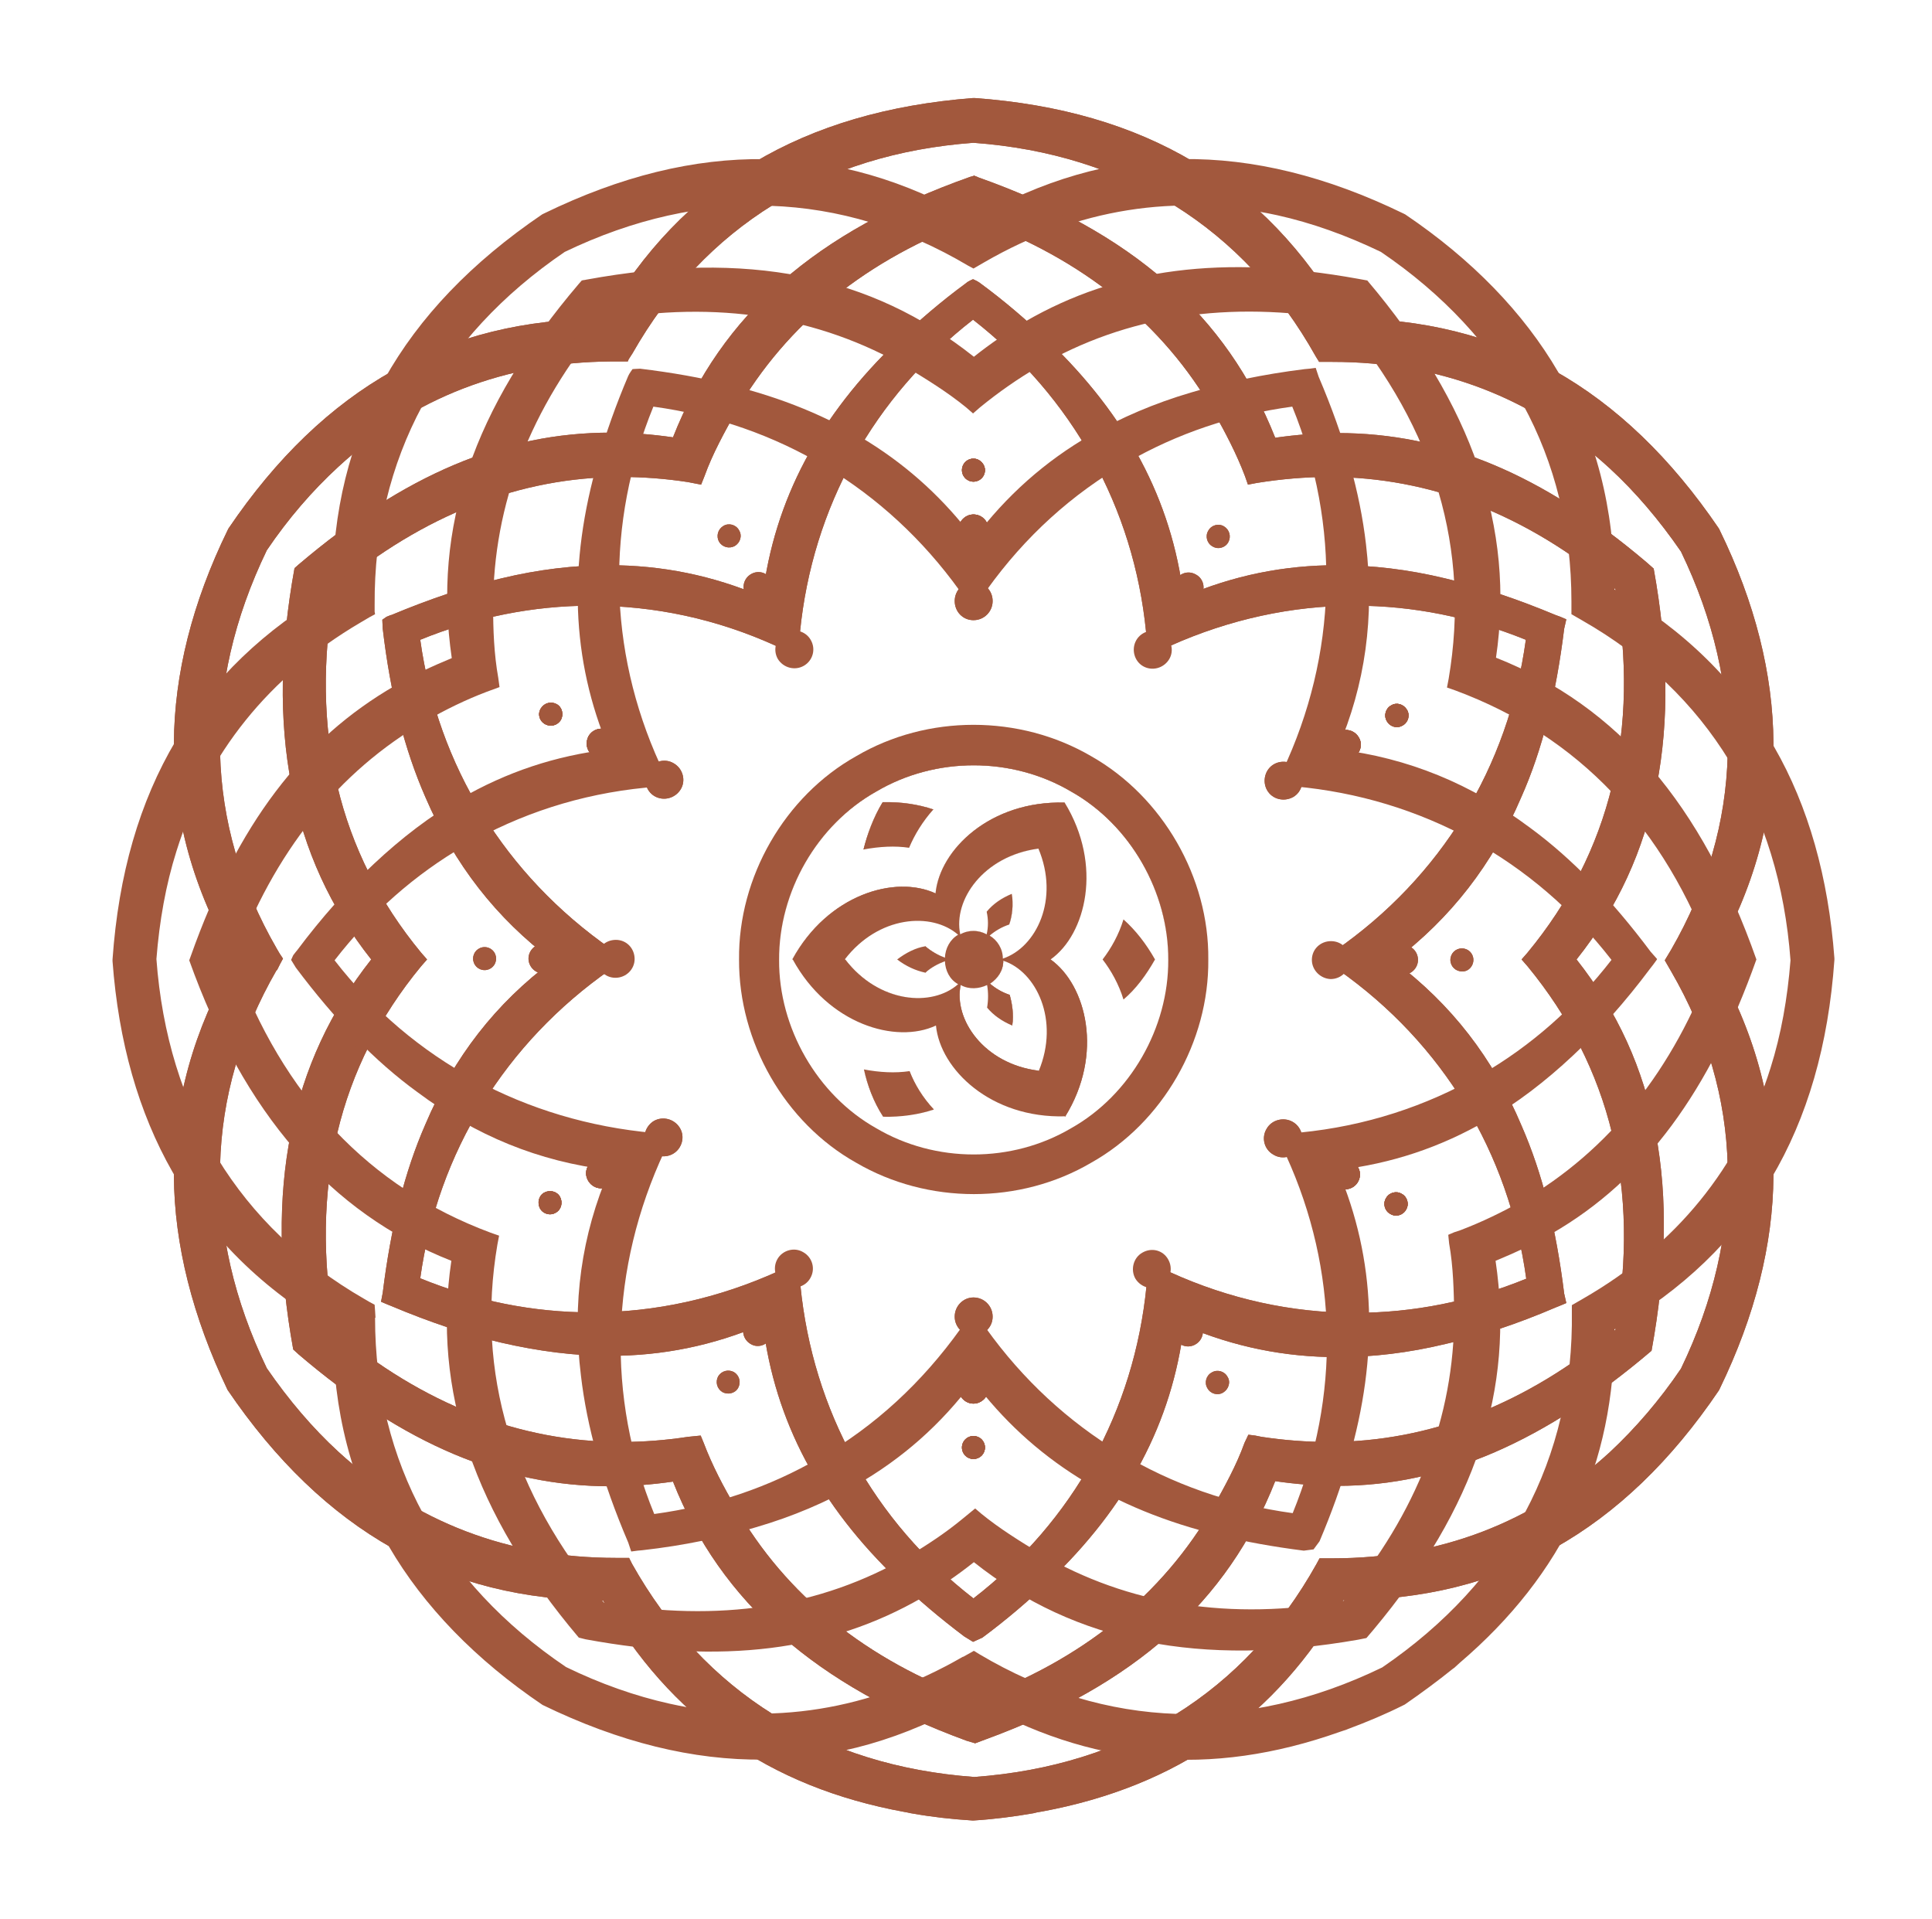 <svg xmlns="http://www.w3.org/2000/svg" xmlns:xlink="http://www.w3.org/1999/xlink" id="Layer_1" x="0px" y="0px" viewBox="0 0 453.3 450.3" xml:space="preserve"><g>	<path fill="#A2583D" d="M226.2,383.9c-5.7-4.3-10.9-8.7-15.3-13c-18.7-17.8-29.1-37.6-31.9-60.2c-11.7,5-23.5,7.4-36.1,7.4  c-8.1,0-16.6-1.1-25.3-3.1c-8.1-1.9-16.8-4.8-25.8-8.6l-1-0.4l-1.4-0.6l0.4-2.1c1.9-15.4,5.1-28.3,10-39.5  c6.7-15.8,16.5-28.4,29.9-38.4c-13.3-10-23.1-22.6-29.9-38.4c-4.9-11.2-8.2-24.1-10-39.5l-0.1-2.1l1-0.7l1-0.4l0.1,0  c9.1-3.8,17.7-6.7,25.8-8.6c8.7-2.1,17.2-3.1,25.2-3.1c12.5,0,24.4,2.4,36.1,7.4c2.8-22.7,13.2-42.4,31.9-60.2  c4.6-4.4,9.9-9,15.9-13.4c0.4-0.4,1.6-0.9,1.6-0.9s1.1,0.5,1.5,0.8c6,4.4,11.3,9,16,13.5c18.6,17.8,29.1,37.5,31.9,60.2  c11.7-5,23.5-7.4,36.1-7.4c8.1,0,16.6,1,25.3,3.1c8.1,1.9,16.8,4.8,25.9,8.6l1.1,0.4l1.4,0.6l-0.5,2.2  c-1.9,15.4-5.1,28.4-10.1,39.6c-6.7,15.7-16.5,28.3-29.8,38.4c13.4,10.1,23.2,22.7,29.9,38.6c4.9,11.2,8.1,24,10,39.4l0.5,2.2  l-0.2,0.1v0l-1.2,0.5l-1,0.4c-9.1,3.9-17.8,6.8-25.9,8.6c-8.7,2.1-17.2,3.1-25.3,3.1c-12.5,0-24.4-2.4-36.1-7.4  c-2.8,22.7-13.2,42.4-31.9,60.2c-4.5,4.3-9.6,8.7-15.4,13l-2.2,1L226.2,383.9 M187.8,301.6c2.9,29.3,17.2,55.3,40.6,73.4  c23.4-18.1,37.7-44,40.6-73.3l0.3-4.2l0.2-1.3l2.8,1.3l0.9,0.3l1.4,0.7c13.9,6.3,28.5,9.5,43.4,9.5c13.6,0,27.1-2.7,40.1-8  c-4.1-29.6-19.6-55.2-44-72.4l-3.2-2.6l2.4-2c24.8-17.2,40.6-43,44.7-72.9c-13.1-5.3-26.5-8-40.1-8c-14.8,0-29.4,3.2-43.3,9.4l0,0  l-2.3,1l-2.9,1.3l-0.5-5.5c-2.9-29.3-17.3-55.1-40.6-73.3c-23.3,18.1-37.7,44-40.6,73.3l-0.2,2l-0.2,3.5l-2.9-1.3l-1-0.4l-1.4-0.6  v0c-13.9-6.3-28.4-9.4-43.3-9.4c-13.6,0-27.1,2.7-40.1,8c4.1,29.5,19.9,55.2,44.7,72.5l3.5,2.4l-3.5,2.4  c-24.8,17.3-40.6,43-44.7,72.5c13,5.3,26.5,8,40.1,8c15.1,0,29.9-3.3,44-9.7l1.7-0.8l2.9-1.4l0.2,3.5L187.8,301.6z"></path>	<path fill="#A2583D" d="M338.6,137.8c8.4,1.9,17.1,4.9,26,8.7c0,0,0,0,0,0c0.1,0-0.1,0,0,0c-1.7,14.5-4.8,27.6-9.9,39.2  c-6.8,15.9-17,29-31.9,39.4c14.9,10.4,25.1,23.6,31.9,39.6c5,11.5,8.1,24.6,9.8,39c-0.1,0,0.1,0,0,0c0,0,0,0,0,0  c-8.8,3.8-17.5,6.8-26,8.7c-21.9,5.2-42.4,4-62.9-5.6c-2.1,24.8-13.1,44.6-31.5,62.1c-4.7,4.6-10,9-15.8,13.3c0,0,0,0,0,0  c0,0,0,0,0,0c-5.7-4.3-11-8.7-15.7-13.3c-18.4-17.5-29.4-37.4-31.5-62.2c-20.5,9.6-41.1,10.8-62.9,5.6c-8.4-2-17.1-4.9-25.9-8.7  c0,0,0,0,0,0c-0.1,0,0.1,0,0,0c1.7-14.5,4.8-27.6,9.9-39.1c6.8-15.9,17-29.1,31.9-39.5c-14.9-10.4-25.1-23.5-31.9-39.4  c-5.1-11.6-8.2-24.7-9.9-39.2c0.1,0-0.1,0,0,0c0,0,0,0,0,0c8.9-3.8,17.5-6.8,26-8.7c21.9-5.2,42.4-4,62.9,5.6  c2.1-24.8,13.1-44.6,31.5-62.2c4.7-4.6,10-9,15.7-13.3c0,0,0,0,0,0c0,0,0,0,0,0c5.7,4.3,11,8.7,15.8,13.3  c18.4,17.5,29.3,37.4,31.5,62.2C296.2,133.8,316.8,132.6,338.6,137.8 M271.8,150.1C271.8,150.1,271.8,150.2,271.8,150.1  c-2.5-29.9-16.6-58.1-43.3-78.1c-26.7,20-40.9,48.2-43.3,78.1c0,0,0,0,0,0c0,0,0,0,0,0c-27.1-12.8-58.5-14.6-89.1-1.6  c4,33.1,21.7,59.5,46.3,76.6c-24.6,17.1-42.4,43.4-46.3,76.5c30.6,13.1,62.1,11.2,89.1-1.6c0,0,0,0,0,0c0,0,0,0,0,0  c2.5,29.9,16.6,58.1,43.3,78.1c26.7-20,40.9-48.2,43.3-78.1c0,0,0,0,0,0c0,0,0,0,0,0c27.1,12.8,58.5,14.6,89.1,1.6  c-4-33.1-21.3-59.5-46-76.5c0,0,0,0,0,0c0,0,0,0,0,0c24.6-17.1,42-43.4,46-76.6C330.3,135.5,298.9,137.4,271.8,150.1  C271.8,150.2,271.8,150.1,271.8,150.1z"></path>	<path fill="#A2583D" d="M226.8,408.4c-35-12.8-57.7-32.4-68.9-60.8c-4.9,0.7-9.9,1.1-14.6,1.1c-25.2,0-48.5-9.8-73.3-31l-1.2-1.1  c-6.8-37.4-0.8-67.3,18.3-91.5c-19.1-24.1-24.8-54.4-18-91.8l0.9-0.8c24.8-21.1,48.1-31,73.3-31c4.8,0,9.7,0.4,14.6,1.1  c11.4-28.9,33.6-48.3,69.7-61.1c0.1,0,1-0.3,1-0.3l0.4,0.2h0.1l0.4,0.2c36.1,12.8,58.3,32.3,69.7,61.1c4.9-0.7,9.9-1.1,14.6-1.1  c25,0,48.1,9.6,72.5,30.3l1.7,1.5c6.8,37.5,1.1,67.6-18.1,91.7c19.2,24.3,24.5,54,17.6,91.8c-24.8,21.1-48.5,31.7-73.7,31.7  c-4.8,0-9.7-0.4-14.6-1.1c-11.2,28.4-33,47.8-68,60.6l-2.4,0.9L226.8,408.4 M164.4,336.8l0.7,1.7c2,5.3,4.7,10.4,7.4,15  c11.9,20.8,30.8,36,56.1,45.2c25.3-9.2,44.1-24.4,56.1-45.2c2.6-4.7,5.4-9.7,7.3-15l0.9-1.9l1.6,0.2l1.5,0.3  c5.3,0.8,10.5,1.2,15.7,1.2c23.8,0,46.5-8.9,67.3-26.3c5.9-33-1.1-61.6-20.6-85.3l-1.4-1.6l1.4-1.6c19.5-23.6,26.5-52.3,20.6-85.3  c-20.8-17.5-43.4-26.3-67.3-26.3c-5.5,0-11.2,0.5-16.8,1.4l-2.1,0.4l-0.7-2c-2-5.3-4.7-10.4-7.3-15c-11.9-20.8-30.8-36-56.1-45.2  c-25.3,9.2-44.1,24.4-56.1,45.2c-2.6,4.7-5.4,9.7-7.3,15l-0.8,2l-3.1-0.6c-5.2-0.8-10.5-1.2-15.6-1.2c-23.8,0-46.5,8.9-67.3,26.3  c-5.9,33.1,0.9,61.8,20.3,85.3l1.4,1.6l-1.4,1.6c-19.4,23.5-26.2,52.1-20.3,85.3c20.8,17.5,43.5,26.3,67.3,26.3  c5.1,0,10.4-0.4,15.6-1.2L164.4,336.8z"></path>	<path fill="#A2583D" d="M385.4,134.5C385.4,134.5,385.4,134.5,385.4,134.5C385.4,134.6,385.3,134.4,385.4,134.5  c6.7,36.5,1.9,65.6-18.8,90.6c20.6,25,25.5,54.1,18.8,90.6c-0.1,0.1,0.1-0.1,0,0c0,0,0,0,0,0c-28.2,24.1-55.9,34.3-87.9,29  c-11.4,30.4-34,49.2-69,61.6c0,0,0,0,0,0c0,0,0,0,0,0c-35-12.4-57.6-31.2-69-61.6c-32,5.4-59.7-4.9-87.9-29c0,0,0,0,0,0  c-0.1-0.1,0.1,0.1,0,0c-6.7-36.5-1.9-65.6,18.8-90.6c-20.6-25-25.5-54.1-18.8-90.6c0.1-0.1-0.1,0.1,0,0c0,0,0,0,0,0  c28.2-24.1,55.9-34.3,87.9-29c11.3-30.4,34-49.2,69-61.6c0,0,0,0,0,0c0,0,0,0,0,0c35,12.4,57.6,31.2,69,61.6  C329.4,100.2,357.1,110.4,385.4,134.5 M294.3,110.8c-2-5.4-4.8-10.5-7.5-15.4c-12.1-21-31.3-37-58.3-46.6  c-27,9.6-46.2,25.6-58.3,46.6c-2.8,4.9-5.5,10-7.5,15.4c-0.1,0.2,0.1-0.2,0,0c-30.4-5.1-59.8,3.1-86.8,26.1  c-6.4,34.9,1.1,64.5,20.7,88.3c-19.6,23.8-27.2,53.3-20.7,88.3c27,22.9,56.5,31.2,86.8,26.1c0.1,0.2-0.1-0.2,0,0  c2,5.4,4.8,10.5,7.5,15.4c12.1,21,31.3,37,58.3,46.6c27-9.6,46.2-25.6,58.3-46.6c2.8-4.9,5.5-10,7.5-15.4c0.1-0.2-0.1,0.2,0,0  c30.4,5.1,59.8-3.1,86.8-26.1c6.4-35-1.3-64.5-21-88.3c19.7-23.8,27.4-53.3,21-88.3C354.1,113.9,324.6,105.7,294.3,110.8  C294.2,110.7,294.3,111,294.3,110.8z"></path>	<path fill="#A2583D" d="M228.4,329.3c-1.9,0-3.5-1.6-3.5-3.5c0-1.9,1.5-3.5,3.5-3.5c1.9,0,3.5,1.5,3.5,3.5  C231.9,327.7,230.3,329.3,228.4,329.3"></path>	<path fill="#A2583D" d="M228.4,342.3c-1.5,0-2.7-1.2-2.7-2.7c0-1.5,1.2-2.7,2.7-2.7c1.5,0,2.7,1.2,2.7,2.7  C231.1,341.1,229.9,342.3,228.4,342.3"></path>	<path fill="#A2583D" d="M232.9,308.9c0,2.5-2,4.4-4.5,4.4c-2.5,0-4.4-2-4.4-4.4c0-2.5,2-4.5,4.4-4.5  C230.9,304.4,232.9,306.4,232.9,308.9"></path>	<path fill="#A2583D" d="M228.4,329.3c-1.9,0-3.5-1.6-3.5-3.5c0-1.9,1.5-3.5,3.5-3.5c1.9,0,3.5,1.5,3.5,3.5  C231.9,327.7,230.3,329.3,228.4,329.3"></path>	<path fill="#A2583D" d="M228.4,342.3c-1.5,0-2.7-1.2-2.7-2.7c0-1.5,1.2-2.7,2.7-2.7c1.5,0,2.7,1.2,2.7,2.7  C231.1,341.1,229.9,342.3,228.4,342.3"></path>	<path fill="#A2583D" d="M228.4,120.7c-1.9,0-3.5,1.6-3.5,3.5c0,1.9,1.5,3.5,3.5,3.5c1.9,0,3.5-1.5,3.5-3.5  C231.9,122.2,230.3,120.7,228.4,120.7"></path>	<path fill="#A2583D" d="M228.4,107.6c-1.5,0-2.7,1.2-2.7,2.7c0,1.5,1.2,2.7,2.7,2.7c1.5,0,2.7-1.2,2.7-2.7  C231.1,108.9,229.9,107.6,228.4,107.6"></path>	<path fill="#A2583D" d="M228.4,145.5c-2.5,0-4.4-2-4.4-4.5c0-2.5,2-4.5,4.4-4.5c2.5,0,4.5,2,4.5,4.5  C232.9,143.5,230.9,145.5,228.4,145.5"></path>	<path fill="#A2583D" d="M228.4,120.7c-1.9,0-3.5,1.6-3.5,3.5c0,1.9,1.5,3.5,3.5,3.5c1.9,0,3.5-1.5,3.5-3.5  C231.9,122.2,230.3,120.7,228.4,120.7"></path>	<path fill="#A2583D" d="M228.4,107.6c-1.5,0-2.7,1.2-2.7,2.7c0,1.5,1.2,2.7,2.7,2.7c1.5,0,2.7-1.2,2.7-2.7  C231.1,108.9,229.9,107.6,228.4,107.6"></path>	<path fill="#A2583D" d="M138,277c-1-1.7-0.4-3.8,1.3-4.7c1.7-1,3.8-0.4,4.7,1.3c0.9,1.7,0.4,3.8-1.3,4.7  C141.1,279.3,139,278.7,138,277"></path>	<path fill="#A2583D" d="M126.7,283.5c-0.7-1.3-0.3-3,1-3.7c1.3-0.7,3-0.3,3.7,1c0.7,1.3,0.3,3-1,3.7  C129.1,285.3,127.4,284.8,126.7,283.5"></path>	<path fill="#A2583D" d="M157.9,270.7c-2.1,1.2-4.9,0.5-6.1-1.6c-1.2-2.1-0.5-4.8,1.6-6.1c2.1-1.2,4.8-0.5,6.1,1.6  C160.8,266.7,160,269.5,157.9,270.7"></path>	<path fill="#A2583D" d="M138,277c-1-1.7-0.4-3.8,1.3-4.7c1.7-1,3.8-0.4,4.7,1.3c0.9,1.7,0.4,3.8-1.3,4.7  C141.1,279.3,139,278.7,138,277"></path>	<path fill="#A2583D" d="M126.7,283.5c-0.7-1.3-0.3-3,1-3.7c1.3-0.7,3-0.3,3.7,1c0.7,1.3,0.3,3-1,3.7  C129.1,285.3,127.4,284.8,126.7,283.5"></path>	<path fill="#A2583D" d="M318.8,173c-1-1.7-3.1-2.2-4.7-1.3c-1.7,1-2.2,3.1-1.3,4.7c0.9,1.7,3.1,2.2,4.7,1.3  C319.2,176.8,319.8,174.6,318.8,173"></path>	<path fill="#A2583D" d="M330.1,166.5c-0.8-1.3-2.4-1.8-3.7-1c-1.3,0.7-1.8,2.4-1,3.7c0.7,1.3,2.4,1.8,3.7,1  C330.4,169.5,330.9,167.8,330.1,166.5"></path>	<path fill="#A2583D" d="M297.3,185.4c-1.2-2.1-0.5-4.9,1.6-6.1c2.1-1.2,4.9-0.5,6.1,1.6c1.2,2.1,0.5,4.9-1.6,6.1  C301.2,188.2,298.5,187.5,297.3,185.4"></path>	<path fill="#A2583D" d="M318.8,173c-1-1.7-3.1-2.2-4.7-1.3c-1.7,1-2.2,3.1-1.3,4.7c0.9,1.7,3.1,2.2,4.7,1.3  C319.2,176.8,319.8,174.6,318.8,173"></path>	<path fill="#A2583D" d="M330.1,166.5c-0.8-1.3-2.4-1.8-3.7-1c-1.3,0.7-1.8,2.4-1,3.7c0.7,1.3,2.4,1.8,3.7,1  C330.4,169.5,330.9,167.8,330.1,166.5"></path>	<path fill="#A2583D" d="M138.1,172.7c1-1.7,3.1-2.2,4.7-1.3c1.7,1,2.2,3.1,1.3,4.7c-1,1.6-3.1,2.2-4.7,1.3  C137.7,176.5,137.2,174.4,138.1,172.7"></path>	<path fill="#A2583D" d="M126.9,166.2c0.8-1.3,2.4-1.7,3.7-1c1.3,0.7,1.7,2.4,1,3.7c-0.8,1.3-2.4,1.7-3.7,1  C126.5,169.1,126.1,167.5,126.9,166.2"></path>	<path fill="#A2583D" d="M153.6,186.8c-2.1-1.2-2.8-4-1.6-6.1c1.2-2.1,4-2.9,6.1-1.6c2.1,1.2,2.9,4,1.6,6.1  C158.4,187.3,155.7,188,153.6,186.8"></path>	<path fill="#A2583D" d="M138.1,172.7c1-1.7,3.1-2.2,4.7-1.3c1.7,1,2.2,3.1,1.3,4.7c-1,1.6-3.1,2.2-4.7,1.3  C137.7,176.5,137.2,174.4,138.1,172.7"></path>	<path fill="#A2583D" d="M126.9,166.2c0.8-1.3,2.4-1.7,3.7-1c1.3,0.7,1.7,2.4,1,3.7c-0.8,1.3-2.4,1.7-3.7,1  C126.5,169.1,126.1,167.5,126.9,166.2"></path>	<path fill="#A2583D" d="M318.6,277.3c1-1.7,0.4-3.8-1.3-4.7c-1.7-1-3.8-0.4-4.7,1.3c-1,1.7-0.4,3.8,1.3,4.7  C315.6,279.5,317.7,278.9,318.6,277.3"></path>	<path fill="#A2583D" d="M329.9,283.8c0.8-1.3,0.3-3-1-3.7c-1.3-0.8-3-0.3-3.7,1c-0.8,1.3-0.3,3,1,3.7  C327.5,285.6,329.2,285.1,329.9,283.8"></path>	<path fill="#A2583D" d="M297.2,264.8c1.2-2.1,4-2.8,6.1-1.6c2.1,1.2,2.9,3.9,1.6,6.1c-1.2,2.1-4,2.9-6.1,1.6  C296.6,269.7,295.9,266.9,297.2,264.8"></path>	<path fill="#A2583D" d="M318.6,277.3c1-1.7,0.4-3.8-1.3-4.7c-1.7-1-3.8-0.4-4.7,1.3c-1,1.7-0.4,3.8,1.3,4.7  C315.6,279.5,317.7,278.9,318.6,277.3"></path>	<path fill="#A2583D" d="M329.9,283.8c0.8-1.3,0.3-3-1-3.7c-1.3-0.8-3-0.3-3.7,1c-0.8,1.3-0.3,3,1,3.7  C327.5,285.6,329.2,285.1,329.9,283.8"></path>	<path fill="#A2583D" d="M402,225.1c9.5-16.4,14.2-33.5,14.1-50.8c-0.1-16.1-4.3-32.9-12.6-49.9l-0.1-0.2l-0.1-0.2  c-22.5-33.1-51.2-49.3-87.9-49.3l-0.1,0c-18.4-31.9-46.7-48.8-86.6-51.7l-0.2,0l-0.2,0C188.4,26.1,160,43,141.7,74.8h-0.2  c-36.7,0-65.5,16.1-87.9,49.2l-0.1,0.2l-0.1,0.2c-8.3,17-12.5,33.8-12.6,49.9c-0.2,17.4,4.6,34.5,14.1,50.9  c-9.5,16.4-14.2,33.4-14.1,50.7c0.1,16.1,4.4,33.1,12.6,50.2c22.5,33.1,51.3,49.4,88,49.4h0.1c15.8,27.5,39,43.8,70.7,49.6  c0,0,1.2,0.2,1.5,0.3l0.6,0.1c4.5,0.8,9.1,1.3,13.8,1.6l0.2,0l0.2,0c4.8-0.3,9.4-0.9,14-1.7l0.4-0.1c0.3-0.1,1.6-0.3,1.6-0.3  c31.7-5.9,54.9-22.1,70.7-49.6h0.2c36.7,0,65.5-16.1,87.9-49.2l0.1-0.2l0.1-0.2c8.3-17.1,12.5-33.9,12.6-49.9  C416.3,258.6,411.5,241.5,402,225.1 M394.4,321.1c-5,7.4-10.7,14-16.7,19.6c-18,16.5-39.9,24.9-65.1,24.9l-3,0l-0.7,1.3  c-16.8,30.1-44.6,47.4-80.3,50c-35.7-2.6-63.4-19.9-80.3-50l-0.7-1.4h0l0,0l-0.9,0h-2.1l0,0h-0.1c-25.2,0-47.1-8.4-65.1-24.9  c-6.1-5.6-11.7-12.2-16.8-19.6c-15.4-31.9-14.6-64.1,2.3-93.4H65l0.7-1.4l0.7-1.3l-0.8-1.2l-0.7-1.2h0  c-16.9-29.3-17.7-61.5-2.3-93.4c5-7.4,10.7-14,16.8-19.6C97,93.3,118.6,85,143.3,84.8l2.5,0l1.5,0l0.2-0.5l0.9-1.4  c16.9-29.7,44.5-46.8,80-49.4c35.6,2.6,63.4,19.9,80.3,50.1l0.8,1.3h3.1v0c25.2,0,47,8.4,65,24.9c6.1,5.6,11.7,12.2,16.8,19.6  c15.4,31.9,14.6,64.1-2.3,93.4l-1.5,2.5l0,0l0,0l1.5,2.6h0C409,257,409.8,289.2,394.4,321.1z"></path>	<path fill="#A2583D" d="M399.1,225.1C399,225.1,399.1,225.2,399.1,225.1C399.1,225.1,399,225.2,399.1,225.1  c9.9-16.5,14.6-33.5,14.5-50.8c-0.1-15.8-4.2-32.1-12.3-48.8c-21.9-32.4-50.5-48.6-87.5-48.1c-0.1,0,0.1,0,0,0  c-18-32.2-46.4-48.9-85.3-51.7c-39,2.8-67.3,19.4-85.3,51.7c-0.1,0,0.1,0,0,0c-36.9-0.5-65.5,15.7-87.5,48.1  c-8.1,16.8-12.2,33-12.3,48.8c-0.2,17.3,4.6,34.3,14.5,50.8c0,0,0,0,0,0c0,0,0,0,0,0c-9.8,16.5-14.6,33.4-14.5,50.7  c0.1,15.9,4.2,32.1,12.3,48.9c21.9,32.4,50.5,48.6,87.5,48.1c0.1,0-0.1,0,0,0c15.5,27.8,38.7,44,69.7,49.7c0.5,0.1,1,0.2,1.5,0.3  c0.2,0,0.4,0,0.5,0.1c4.4,0.7,8.9,1.3,13.6,1.6c0,0,0,0,0,0c0,0,0,0,0,0c4.7-0.3,9.2-0.9,13.6-1.6c0.2,0,0.3,0,0.5-0.1  c0.5-0.1,1-0.2,1.6-0.3c31-5.7,54.2-21.9,69.7-49.7c0,0,0,0,0,0c0.1,0-0.1,0,0,0c36.9,0.5,65.5-15.7,87.5-48.1  c8.1-16.8,12.2-33,12.3-48.8C413.7,258.6,408.9,241.7,399.1,225.1 M396.6,322.4c-5.2,7.7-11,14.4-17.2,20.2  c-18.8,17.2-42.1,25.9-68.4,25.5c0,0,0,0,0,0c0,0,0,0,0,0c-17.1,30.6-45.4,48.6-82.6,51.3c-37.1-2.7-65.4-20.7-82.6-51.3  c0,0,0,0,0,0c0,0,0,0,0,0c-26.3,0.4-49.6-8.3-68.4-25.5c-6.3-5.8-12-12.5-17.2-20.2c-16.3-33.5-14.9-67.1,3.1-97.2c0,0,0,0,0,0  c0,0,0,0,0,0c-18-30.2-19.3-63.7-3.1-97.2c5.2-7.7,11-14.4,17.2-20.2c18.8-17.2,42.1-25.9,68.4-25.5c0.1,0-0.1,0,0,0  c17.1-30.6,45.4-48.7,82.6-51.3c37.1,2.7,65.4,20.8,82.6,51.3c0,0,0,0,0,0c0,0,0,0,0,0c0,0,0,0,0,0c26.3-0.4,49.6,8.3,68.4,25.5  c6.3,5.8,12,12.5,17.2,20.2c16.3,33.5,14.9,67.1-3.1,97.2c0,0,0,0,0,0c0,0,0,0,0,0C411.5,255.3,412.9,288.8,396.6,322.4z"></path>	<path fill="#A2583D" d="M226.2,383.9c-5.7-4.3-10.9-8.7-15.3-13c-18.7-17.8-29.1-37.6-31.9-60.2c-11.7,5-23.5,7.4-36.1,7.4  c-8.1,0-16.6-1.1-25.3-3.1c-8.1-1.9-16.8-4.8-25.8-8.6l-1-0.4l-1.4-0.6l0.4-2.1c1.9-15.4,5.1-28.3,10-39.5  c6.7-15.8,16.5-28.4,29.9-38.4c-13.3-10-23.1-22.6-29.9-38.4c-4.9-11.2-8.2-24.1-10-39.5l-0.1-2.1l1-0.7l1-0.4l0.1,0  c9.1-3.8,17.7-6.7,25.8-8.6c8.7-2.1,17.2-3.1,25.2-3.1c12.5,0,24.4,2.4,36.1,7.4c2.8-22.7,13.2-42.4,31.9-60.2  c4.6-4.4,9.9-9,15.9-13.4c0.4-0.4,1.6-0.9,1.6-0.9s1.1,0.5,1.5,0.8c6,4.4,11.3,9,16,13.5c18.6,17.8,29.1,37.5,31.9,60.2  c11.7-5,23.5-7.4,36.1-7.4c8.1,0,16.6,1,25.3,3.1c8.1,1.9,16.8,4.8,25.9,8.6l1.1,0.4l1.4,0.6l-0.5,2.2  c-1.9,15.4-5.1,28.4-10.1,39.6c-6.7,15.7-16.5,28.3-29.8,38.4c13.4,10.1,23.2,22.7,29.9,38.6c4.9,11.2,8.1,24,10,39.4l0.5,2.2  l-0.2,0.1v0l-1.2,0.5l-1,0.4c-9.1,3.9-17.8,6.8-25.9,8.6c-8.7,2.1-17.2,3.1-25.3,3.1c-12.5,0-24.4-2.4-36.1-7.4  c-2.8,22.7-13.2,42.4-31.9,60.2c-4.5,4.3-9.6,8.7-15.4,13l-2.2,1L226.2,383.9 M187.8,301.6c2.9,29.3,17.2,55.3,40.6,73.4  c23.4-18.1,37.7-44,40.6-73.3l0.3-4.2l0.2-1.3l2.8,1.3l0.9,0.3l1.4,0.7c13.9,6.3,28.5,9.5,43.4,9.5c13.6,0,27.1-2.7,40.1-8  c-4.1-29.6-19.6-55.2-44-72.4l-3.2-2.6l2.4-2c24.8-17.2,40.6-43,44.7-72.9c-13.1-5.3-26.5-8-40.1-8c-14.8,0-29.4,3.2-43.3,9.4l0,0  l-2.3,1l-2.9,1.3l-0.5-5.5c-2.9-29.3-17.3-55.1-40.6-73.3c-23.3,18.1-37.7,44-40.6,73.3l-0.2,2l-0.2,3.5l-2.9-1.3l-1-0.4l-1.4-0.6  v0c-13.9-6.3-28.4-9.4-43.3-9.4c-13.6,0-27.1,2.7-40.1,8c4.1,29.5,19.9,55.2,44.7,72.5l3.5,2.4l-3.5,2.4  c-24.8,17.3-40.6,43-44.7,72.5c13,5.3,26.5,8,40.1,8c15.1,0,29.9-3.3,44-9.7l1.7-0.8l2.9-1.4l0.2,3.5L187.8,301.6z"></path>	<path fill="#A2583D" d="M338.6,137.8c8.4,1.9,17.1,4.9,26,8.7c0,0,0,0,0,0c0.1,0-0.1,0,0,0c-1.7,14.5-4.8,27.6-9.9,39.2  c-6.8,15.9-17,29-31.9,39.4c14.9,10.4,25.1,23.6,31.9,39.6c5,11.5,8.1,24.6,9.8,39c-0.1,0,0.1,0,0,0c0,0,0,0,0,0  c-8.8,3.8-17.5,6.8-26,8.7c-21.9,5.2-42.4,4-62.9-5.6c-2.1,24.8-13.1,44.6-31.5,62.1c-4.7,4.6-10,9-15.8,13.3c0,0,0,0,0,0  c0,0,0,0,0,0c-5.7-4.3-11-8.7-15.7-13.3c-18.4-17.5-29.4-37.4-31.5-62.2c-20.5,9.6-41.1,10.8-62.9,5.6c-8.4-2-17.1-4.9-25.9-8.7  c0,0,0,0,0,0c-0.1,0,0.1,0,0,0c1.7-14.5,4.8-27.6,9.9-39.1c6.8-15.9,17-29.1,31.9-39.5c-14.9-10.4-25.1-23.5-31.9-39.4  c-5.1-11.6-8.2-24.7-9.9-39.2c0.1,0-0.1,0,0,0c0,0,0,0,0,0c8.9-3.8,17.5-6.8,26-8.7c21.9-5.2,42.4-4,62.9,5.6  c2.1-24.8,13.1-44.6,31.5-62.2c4.7-4.6,10-9,15.7-13.3c0,0,0,0,0,0c0,0,0,0,0,0c5.7,4.3,11,8.7,15.8,13.3  c18.4,17.5,29.3,37.4,31.5,62.2C296.2,133.8,316.8,132.6,338.6,137.8 M271.8,150.1C271.8,150.1,271.8,150.2,271.8,150.1  c-2.5-29.9-16.6-58.1-43.3-78.1c-26.7,20-40.9,48.2-43.3,78.1c0,0,0,0,0,0c0,0,0,0,0,0c-27.1-12.8-58.5-14.6-89.1-1.6  c4,33.1,21.7,59.5,46.3,76.6c-24.6,17.1-42.4,43.4-46.3,76.5c30.6,13.1,62.1,11.2,89.1-1.6c0,0,0,0,0,0c0,0,0,0,0,0  c2.5,29.9,16.6,58.1,43.3,78.1c26.7-20,40.9-48.2,43.3-78.1c0,0,0,0,0,0c0,0,0,0,0,0c27.1,12.8,58.5,14.6,89.1,1.6  c-4-33.1-21.3-59.5-46-76.5c0,0,0,0,0,0c0,0,0,0,0,0c24.6-17.1,42-43.4,46-76.6C330.3,135.5,298.9,137.4,271.8,150.1  C271.8,150.2,271.8,150.1,271.8,150.1z"></path>	<path fill="#A2583D" d="M226.8,408.4c-35-12.8-57.7-32.4-68.9-60.8c-4.9,0.7-9.9,1.1-14.6,1.1c-25.2,0-48.5-9.8-73.3-31l-1.2-1.1  c-6.8-37.4-0.8-67.3,18.3-91.5c-19.1-24.1-24.8-54.4-18-91.8l0.9-0.8c24.8-21.1,48.1-31,73.3-31c4.8,0,9.7,0.4,14.6,1.1  c11.4-28.9,33.6-48.3,69.7-61.1c0.1,0,1-0.3,1-0.3l0.4,0.2h0.1l0.4,0.2c36.1,12.8,58.3,32.3,69.7,61.1c4.9-0.7,9.9-1.1,14.6-1.1  c25,0,48.1,9.6,72.5,30.3l1.7,1.5c6.8,37.5,1.1,67.6-18.1,91.7c19.2,24.3,24.5,54,17.6,91.8c-24.8,21.1-48.5,31.7-73.7,31.7  c-4.8,0-9.7-0.4-14.6-1.1c-11.2,28.4-33,47.8-68,60.6l-2.4,0.9L226.8,408.4 M164.4,336.8l0.7,1.7c2,5.3,4.7,10.4,7.4,15  c11.9,20.8,30.8,36,56.1,45.2c25.3-9.2,44.1-24.4,56.1-45.2c2.6-4.7,5.4-9.7,7.3-15l0.9-1.9l1.6,0.2l1.5,0.3  c5.3,0.8,10.5,1.2,15.7,1.2c23.8,0,46.5-8.9,67.3-26.3c5.9-33-1.1-61.6-20.6-85.3l-1.4-1.6l1.4-1.6c19.5-23.6,26.5-52.3,20.6-85.3  c-20.8-17.5-43.4-26.3-67.3-26.3c-5.5,0-11.2,0.5-16.8,1.4l-2.1,0.4l-0.7-2c-2-5.3-4.7-10.4-7.3-15c-11.9-20.8-30.8-36-56.1-45.2  c-25.3,9.2-44.1,24.4-56.1,45.2c-2.6,4.7-5.4,9.7-7.3,15l-0.8,2l-3.1-0.6c-5.2-0.8-10.5-1.2-15.6-1.2c-23.8,0-46.5,8.9-67.3,26.3  c-5.9,33.1,0.9,61.8,20.3,85.3l1.4,1.6l-1.4,1.6c-19.4,23.5-26.2,52.1-20.3,85.3c20.8,17.5,43.5,26.3,67.3,26.3  c5.1,0,10.4-0.4,15.6-1.2L164.4,336.8z"></path>	<path fill="#A2583D" d="M385.4,134.5C385.4,134.5,385.4,134.5,385.4,134.5C385.4,134.6,385.3,134.4,385.4,134.5  c6.7,36.5,1.9,65.6-18.8,90.6c20.6,25,25.5,54.1,18.8,90.6c-0.1,0.1,0.1-0.1,0,0c0,0,0,0,0,0c-28.2,24.1-55.9,34.3-87.9,29  c-11.4,30.4-34,49.2-69,61.6c0,0,0,0,0,0c0,0,0,0,0,0c-35-12.4-57.6-31.2-69-61.6c-32,5.4-59.7-4.9-87.9-29c0,0,0,0,0,0  c-0.1-0.1,0.1,0.1,0,0c-6.7-36.5-1.9-65.6,18.8-90.6c-20.6-25-25.5-54.1-18.8-90.6c0.1-0.1-0.1,0.1,0,0c0,0,0,0,0,0  c28.2-24.1,55.9-34.3,87.9-29c11.3-30.4,34-49.2,69-61.6c0,0,0,0,0,0c0,0,0,0,0,0c35,12.4,57.6,31.2,69,61.6  C329.4,100.2,357.1,110.4,385.4,134.5 M294.3,110.8c-2-5.4-4.8-10.5-7.5-15.4c-12.1-21-31.3-37-58.3-46.6  c-27,9.6-46.2,25.6-58.3,46.6c-2.8,4.9-5.5,10-7.5,15.4c-0.1,0.2,0.1-0.2,0,0c-30.4-5.1-59.8,3.1-86.8,26.1  c-6.4,34.9,1.1,64.5,20.7,88.3c-19.6,23.8-27.2,53.3-20.7,88.3c27,22.9,56.5,31.2,86.8,26.1c0.1,0.2-0.1-0.2,0,0  c2,5.4,4.8,10.5,7.5,15.4c12.1,21,31.3,37,58.3,46.6c27-9.6,46.2-25.6,58.3-46.6c2.8-4.9,5.5-10,7.5-15.4c0.1-0.2-0.1,0.2,0,0  c30.4,5.1,59.8-3.1,86.8-26.1c6.4-35-1.3-64.5-21-88.3c19.7-23.8,27.4-53.3,21-88.3C354.1,113.9,324.6,105.7,294.3,110.8  C294.2,110.7,294.3,111,294.3,110.8z"></path>	<path fill="#A2583D" d="M228.4,329.3c-1.9,0-3.5-1.6-3.5-3.5c0-1.9,1.5-3.5,3.5-3.5c1.9,0,3.5,1.5,3.5,3.5  C231.9,327.7,230.3,329.3,228.4,329.3"></path>	<path fill="#A2583D" d="M228.4,342.3c-1.5,0-2.7-1.2-2.7-2.7c0-1.5,1.2-2.7,2.7-2.7c1.5,0,2.7,1.2,2.7,2.7  C231.1,341.1,229.9,342.3,228.4,342.3"></path>	<path fill="#A2583D" d="M232.9,308.9c0,2.5-2,4.4-4.5,4.4c-2.5,0-4.4-2-4.4-4.4c0-2.5,2-4.5,4.4-4.5  C230.9,304.4,232.9,306.4,232.9,308.9"></path>	<path fill="#A2583D" d="M228.4,329.3c-1.9,0-3.5-1.6-3.5-3.5c0-1.9,1.5-3.5,3.5-3.5c1.9,0,3.5,1.5,3.5,3.5  C231.9,327.7,230.3,329.3,228.4,329.3"></path>	<path fill="#A2583D" d="M228.4,342.3c-1.5,0-2.7-1.2-2.7-2.7c0-1.5,1.2-2.7,2.7-2.7c1.5,0,2.7,1.2,2.7,2.7  C231.1,341.1,229.9,342.3,228.4,342.3"></path>	<path fill="#A2583D" d="M228.4,120.7c-1.9,0-3.5,1.6-3.5,3.5c0,1.9,1.5,3.5,3.5,3.5c1.9,0,3.5-1.5,3.5-3.5  C231.9,122.2,230.3,120.7,228.4,120.7"></path>	<path fill="#A2583D" d="M228.4,107.6c-1.5,0-2.7,1.2-2.7,2.7c0,1.5,1.2,2.7,2.7,2.7c1.5,0,2.7-1.2,2.7-2.7  C231.1,108.9,229.9,107.6,228.4,107.6"></path>	<path fill="#A2583D" d="M228.4,145.5c-2.5,0-4.4-2-4.4-4.5c0-2.5,2-4.5,4.4-4.5c2.5,0,4.5,2,4.5,4.5  C232.9,143.5,230.9,145.5,228.4,145.5"></path>	<path fill="#A2583D" d="M228.4,120.7c-1.9,0-3.5,1.6-3.5,3.5c0,1.9,1.5,3.5,3.5,3.5c1.9,0,3.5-1.5,3.5-3.5  C231.9,122.2,230.3,120.7,228.4,120.7"></path>	<path fill="#A2583D" d="M228.4,107.6c-1.5,0-2.7,1.2-2.7,2.7c0,1.5,1.2,2.7,2.7,2.7c1.5,0,2.7-1.2,2.7-2.7  C231.1,108.9,229.9,107.6,228.4,107.6"></path>	<path fill="#A2583D" d="M138,277c-1-1.7-0.4-3.8,1.3-4.7c1.7-1,3.8-0.4,4.7,1.3c0.9,1.7,0.4,3.8-1.3,4.7  C141.1,279.3,139,278.7,138,277"></path>	<path fill="#A2583D" d="M126.7,283.5c-0.7-1.3-0.3-3,1-3.7c1.3-0.7,3-0.3,3.7,1c0.7,1.3,0.3,3-1,3.7  C129.1,285.3,127.4,284.8,126.7,283.5"></path>	<path fill="#A2583D" d="M157.9,270.7c-2.1,1.2-4.9,0.5-6.1-1.6c-1.2-2.1-0.5-4.8,1.6-6.1c2.1-1.2,4.8-0.5,6.1,1.6  C160.8,266.7,160,269.5,157.9,270.7"></path>	<path fill="#A2583D" d="M138,277c-1-1.7-0.4-3.8,1.3-4.7c1.7-1,3.8-0.4,4.7,1.3c0.9,1.7,0.4,3.8-1.3,4.7  C141.1,279.3,139,278.7,138,277"></path>	<path fill="#A2583D" d="M126.7,283.5c-0.7-1.3-0.3-3,1-3.7c1.3-0.7,3-0.3,3.7,1c0.7,1.3,0.3,3-1,3.7  C129.1,285.3,127.4,284.8,126.7,283.5"></path>	<path fill="#A2583D" d="M318.8,173c-1-1.7-3.1-2.2-4.7-1.3c-1.7,1-2.2,3.1-1.3,4.7c0.9,1.7,3.1,2.2,4.7,1.3  C319.2,176.8,319.8,174.6,318.8,173"></path>	<path fill="#A2583D" d="M330.1,166.5c-0.8-1.3-2.4-1.8-3.7-1c-1.3,0.7-1.8,2.4-1,3.7c0.7,1.3,2.4,1.8,3.7,1  C330.4,169.5,330.9,167.8,330.1,166.5"></path>	<path fill="#A2583D" d="M297.3,185.4c-1.2-2.1-0.5-4.9,1.6-6.1c2.1-1.2,4.9-0.5,6.1,1.6c1.2,2.1,0.5,4.9-1.6,6.1  C301.2,188.2,298.5,187.5,297.3,185.4"></path>	<path fill="#A2583D" d="M318.8,173c-1-1.7-3.1-2.2-4.7-1.3c-1.7,1-2.2,3.1-1.3,4.7c0.9,1.7,3.1,2.2,4.7,1.3  C319.2,176.8,319.8,174.6,318.8,173"></path>	<path fill="#A2583D" d="M330.1,166.5c-0.8-1.3-2.4-1.8-3.7-1c-1.3,0.7-1.8,2.4-1,3.7c0.7,1.3,2.4,1.8,3.7,1  C330.4,169.5,330.9,167.8,330.1,166.5"></path>	<path fill="#A2583D" d="M138.1,172.7c1-1.7,3.1-2.2,4.7-1.3c1.7,1,2.2,3.1,1.3,4.7c-1,1.6-3.1,2.2-4.7,1.3  C137.7,176.5,137.2,174.4,138.1,172.7"></path>	<path fill="#A2583D" d="M126.9,166.2c0.8-1.3,2.4-1.7,3.7-1c1.3,0.7,1.7,2.4,1,3.7c-0.8,1.3-2.4,1.7-3.7,1  C126.5,169.1,126.1,167.5,126.9,166.2"></path>	<path fill="#A2583D" d="M153.6,186.8c-2.1-1.2-2.8-4-1.6-6.1c1.2-2.1,4-2.9,6.1-1.6c2.1,1.2,2.9,4,1.6,6.1  C158.4,187.3,155.7,188,153.6,186.8"></path>	<path fill="#A2583D" d="M138.1,172.7c1-1.7,3.1-2.2,4.7-1.3c1.7,1,2.2,3.1,1.3,4.7c-1,1.6-3.1,2.2-4.7,1.3  C137.7,176.5,137.2,174.4,138.1,172.7"></path>	<path fill="#A2583D" d="M126.9,166.2c0.8-1.3,2.4-1.7,3.7-1c1.3,0.7,1.7,2.4,1,3.7c-0.8,1.3-2.4,1.7-3.7,1  C126.5,169.1,126.1,167.5,126.9,166.2"></path>	<path fill="#A2583D" d="M318.6,277.3c1-1.7,0.4-3.8-1.3-4.7c-1.7-1-3.8-0.4-4.7,1.3c-1,1.7-0.4,3.8,1.3,4.7  C315.6,279.5,317.7,278.9,318.6,277.3"></path>	<path fill="#A2583D" d="M329.9,283.8c0.8-1.3,0.3-3-1-3.7c-1.3-0.8-3-0.3-3.7,1c-0.8,1.3-0.3,3,1,3.7  C327.5,285.6,329.2,285.1,329.9,283.8"></path>	<path fill="#A2583D" d="M297.2,264.8c1.2-2.1,4-2.8,6.1-1.6c2.1,1.2,2.9,3.9,1.6,6.1c-1.2,2.1-4,2.9-6.1,1.6  C296.6,269.7,295.9,266.9,297.2,264.8"></path>	<path fill="#A2583D" d="M318.6,277.3c1-1.7,0.4-3.8-1.3-4.7c-1.7-1-3.8-0.4-4.7,1.3c-1,1.7-0.4,3.8,1.3,4.7  C315.6,279.5,317.7,278.9,318.6,277.3"></path>	<path fill="#A2583D" d="M329.9,283.8c0.8-1.3,0.3-3-1-3.7c-1.3-0.8-3-0.3-3.7,1c-0.8,1.3-0.3,3,1,3.7  C327.5,285.6,329.2,285.1,329.9,283.8"></path>	<path fill="#A2583D" d="M402,225.1c9.5-16.4,14.2-33.5,14.1-50.8c-0.1-16.1-4.3-32.9-12.6-49.9l-0.1-0.2l-0.1-0.2  c-22.5-33.1-51.2-49.3-87.9-49.3l-0.1,0c-18.4-31.9-46.7-48.8-86.6-51.7l-0.2,0l-0.2,0C188.4,26.1,160,43,141.7,74.8h-0.2  c-36.7,0-65.5,16.1-87.9,49.2l-0.1,0.2l-0.1,0.2c-8.3,17-12.5,33.8-12.6,49.9c-0.2,17.4,4.6,34.5,14.1,50.9  c-9.5,16.4-14.2,33.4-14.1,50.7c0.1,16.1,4.4,33.1,12.6,50.2c22.5,33.1,51.3,49.4,88,49.4h0.1c15.8,27.5,39,43.8,70.7,49.6  c0,0,1.2,0.2,1.5,0.3l0.6,0.1c4.5,0.8,9.1,1.3,13.8,1.6l0.2,0l0.2,0c4.8-0.3,9.4-0.9,14-1.7l0.4-0.1c0.3-0.1,1.6-0.3,1.6-0.3  c31.7-5.9,54.9-22.1,70.7-49.6h0.2c36.7,0,65.5-16.1,87.9-49.2l0.1-0.2l0.1-0.2c8.3-17.1,12.5-33.9,12.6-49.9  C416.3,258.6,411.5,241.5,402,225.1 M394.4,321.1c-5,7.4-10.7,14-16.7,19.6c-18,16.5-39.9,24.9-65.1,24.9l-3,0l-0.7,1.3  c-16.8,30.1-44.6,47.4-80.3,50c-35.7-2.6-63.4-19.9-80.3-50l-0.7-1.4h0l0,0l-0.9,0h-2.1l0,0h-0.1c-25.2,0-47.1-8.4-65.1-24.9  c-6.1-5.6-11.7-12.2-16.8-19.6c-15.4-31.9-14.6-64.1,2.3-93.4H65l0.7-1.4l0.7-1.3l-0.8-1.2l-0.7-1.2h0  c-16.9-29.3-17.7-61.5-2.3-93.4c5-7.4,10.7-14,16.8-19.6C97,93.3,118.6,85,143.3,84.8l2.5,0l1.5,0l0.2-0.5l0.9-1.4  c16.9-29.7,44.5-46.8,80-49.4c35.6,2.6,63.4,19.9,80.3,50.1l0.8,1.3h3.1v0c25.2,0,47,8.4,65,24.9c6.1,5.6,11.7,12.2,16.8,19.6  c15.4,31.9,14.6,64.1-2.3,93.4l-1.5,2.5l0,0l0,0l1.5,2.6h0C409,257,409.8,289.2,394.4,321.1z"></path>	<path fill="#A2583D" d="M399.1,225.1C399,225.1,399.1,225.2,399.1,225.1C399.1,225.1,399,225.2,399.1,225.1  c9.9-16.5,14.6-33.5,14.5-50.8c-0.1-15.8-4.2-32.1-12.3-48.8c-21.9-32.4-50.5-48.6-87.5-48.1c-0.1,0,0.1,0,0,0  c-18-32.2-46.4-48.9-85.3-51.7c-39,2.8-67.3,19.4-85.3,51.7c-0.1,0,0.1,0,0,0c-36.9-0.5-65.5,15.7-87.5,48.1  c-8.1,16.8-12.2,33-12.3,48.8c-0.2,17.3,4.6,34.3,14.5,50.8c0,0,0,0,0,0c0,0,0,0,0,0c-9.8,16.5-14.6,33.4-14.5,50.7  c0.1,15.9,4.2,32.1,12.3,48.9c21.9,32.4,50.5,48.6,87.5,48.1c0.1,0-0.1,0,0,0c15.5,27.8,38.7,44,69.7,49.7c0.5,0.1,1,0.2,1.5,0.3  c0.2,0,0.4,0,0.5,0.1c4.4,0.7,8.9,1.3,13.6,1.6c0,0,0,0,0,0c0,0,0,0,0,0c4.7-0.3,9.2-0.9,13.6-1.6c0.2,0,0.3,0,0.5-0.1  c0.5-0.1,1-0.2,1.6-0.3c31-5.7,54.2-21.9,69.7-49.7c0,0,0,0,0,0c0.1,0-0.1,0,0,0c36.9,0.5,65.5-15.7,87.5-48.1  c8.1-16.8,12.2-33,12.3-48.8C413.7,258.6,408.9,241.7,399.1,225.1 M396.6,322.4c-5.2,7.7-11,14.4-17.2,20.2  c-18.8,17.2-42.1,25.9-68.4,25.5c0,0,0,0,0,0c0,0,0,0,0,0c-17.1,30.6-45.4,48.6-82.6,51.3c-37.1-2.7-65.4-20.7-82.6-51.3  c0,0,0,0,0,0c0,0,0,0,0,0c-26.3,0.4-49.6-8.3-68.4-25.5c-6.3-5.8-12-12.5-17.2-20.2c-16.3-33.5-14.9-67.1,3.1-97.2c0,0,0,0,0,0  c0,0,0,0,0,0c-18-30.2-19.3-63.7-3.1-97.2c5.2-7.7,11-14.4,17.2-20.2c18.8-17.2,42.1-25.9,68.4-25.5c0.1,0-0.1,0,0,0  c17.1-30.6,45.4-48.7,82.6-51.3c37.1,2.7,65.4,20.8,82.6,51.3c0,0,0,0,0,0c0,0,0,0,0,0c0,0,0,0,0,0c26.3-0.4,49.6,8.3,68.4,25.5  c6.3,5.8,12,12.5,17.2,20.2c16.3,33.5,14.9,67.1-3.1,97.2c0,0,0,0,0,0c0,0,0,0,0,0C411.5,255.3,412.9,288.8,396.6,322.4z"></path>	<path fill="#A2583D" d="M305.9,363.8c-7.1-0.9-13.8-2.1-19.8-3.6c-25.1-6.1-44-18-57.7-36.2c-7.6,10.2-16.7,18.2-27.5,24.4  c-7,4-14.9,7.4-23.5,9.9c-7.9,2.4-16.9,4.3-26.7,5.4l-1.1,0.1l-1.5,0.2l-0.7-2.1c-6.1-14.3-9.7-27.1-11.1-39.2  c-2.1-17,0.1-32.9,6.7-48.2c-16.6-2-31.3-8-45.1-18.3C88,249,78.7,239.4,69.4,227l-1.1-1.8l0.5-1.1l0.7-0.9l0.1-0.1  c5.9-7.9,12-14.7,18.1-20.4c6.5-6.1,13.3-11.3,20.3-15.3c10.9-6.3,22.3-10.1,34.9-11.6c-8.9-21-9.7-43.4-2.5-68.1  c1.8-6.1,4.1-12.7,7-19.5c0.2-0.5,1-1.6,1-1.6s1.2-0.1,1.8-0.1c7.4,0.9,14.3,2.1,20.6,3.7c25.1,6.1,44,18,57.7,36.2  c7.6-10.1,16.7-18.2,27.5-24.4c7-4,14.9-7.4,23.4-9.9c8-2.4,17-4.3,26.7-5.5l1.1-0.1l1.5-0.2l0.7,2.1c6.1,14.3,9.7,27.2,11.1,39.3  c2,17-0.1,32.8-6.7,48.1c16.6,2,31.4,8.1,45.2,18.4c9.8,7.2,19.1,16.8,28.3,29.1l1.5,1.7l-0.1,0.2v0l-0.8,1.1l-0.7,0.9  c-5.9,7.9-12,14.7-18.1,20.4c-6.5,6.1-13.3,11.3-20.3,15.3c-10.9,6.3-22.3,10.1-34.9,11.6c8.9,21,9.7,43.3,2.5,68.1  c-1.7,6-4,12.4-6.8,19l-1.4,1.9L305.9,363.8 M231.4,311.7c17.2,24,42.6,39.3,71.9,43.3c11.2-27.4,10.7-57-1.5-83.8l-1.8-3.8  l-0.5-1.2l3.1-0.3l0.9-0.1l1.6-0.1c15.2-1.5,29.4-6.1,42.3-13.5c11.8-6.8,22.1-15.9,30.7-27c-18.3-23.6-44.6-38-74.3-40.7l-4-0.6  l1.1-3c12.9-27.3,13.7-57.6,2.3-85.5c-14,1.9-27,6.3-38.8,13.1c-12.9,7.4-23.9,17.4-32.8,29.8l0,0l-1.5,2.1l-1.8,2.6l-3.2-4.5  c-17.2-23.9-42.5-39.1-71.8-43.1c-11.2,27.4-10.7,57,1.5,83.8l0.9,1.9l1.5,3.1l-3.2,0.3l-1.1,0.1l-1.5,0.2l0,0  c-15.2,1.5-29.4,6.1-42.2,13.5c-11.8,6.8-22.1,15.9-30.7,27c18.2,23.5,44.8,37.8,74.9,40.5l4.3,0.4l-1.8,3.9  c-12.8,27.4-13.7,57.6-2.4,85.1c14-1.9,27-6.3,38.7-13.1c13.1-7.5,24.2-17.8,33.2-30.4l1.1-1.5l1.8-2.6l1.9,2.9L231.4,311.7z"></path>	<path fill="#A2583D" d="M280.2,94.4c8.3-2.5,17.3-4.3,26.8-5.4c0,0,0,0,0,0c0.1,0-0.1,0,0,0c5.8,13.5,9.6,26.4,11,38.9  c2.1,17.1-0.2,33.6-7.9,50c18.1,1.6,33.6,7.9,47.4,18.3c10.1,7.5,19.3,17.2,28,28.9c0,0.1,0-0.1,0,0c0,0,0,0,0,0  c-5.8,7.7-11.8,14.6-18.1,20.5c-16.3,15.4-34.7,24.7-57.3,26.6c10.5,22.6,10.9,45.2,3.8,69.6c-1.8,6.3-4.2,12.8-7,19.4c0,0,0,0,0,0  c0,0,0,0,0,0c-7.1-0.8-13.9-2-20.3-3.6c-24.7-6-44.1-17.7-58.4-38.1c-13,18.5-30.2,29.9-51.7,36.3c-8.3,2.5-17.3,4.3-26.8,5.4  c0,0,0,0,0,0c-0.1,0,0.1,0,0,0c-5.8-13.4-9.6-26.3-11-38.8c-2.1-17.2,0.2-33.7,7.9-50.1c-18.1-1.6-33.5-7.8-47.3-18.2  c-10.2-7.5-19.4-17.3-28.2-29c0-0.1,0,0.1,0,0c0,0,0,0,0,0c5.8-7.7,11.8-14.6,18.1-20.5c16.3-15.4,34.7-24.7,57.3-26.6  c-10.6-22.6-10.9-45.2-3.8-69.6c1.8-6.3,4.2-12.8,7-19.4c0,0,0,0,0,0c0,0,0,0,0,0c7.1,0.8,13.9,2,20.3,3.6  c24.7,6,44.1,17.7,58.4,38.1C241.5,112.2,258.7,100.9,280.2,94.4 M228.5,138.5C228.5,138.5,228.5,138.6,228.5,138.5  c-17.1-24.6-43.4-42-76.6-45.9c-13.1,30.7-11.3,62.2,1.5,89.3c0,0,0,0,0,0c0,0,0,0,0,0c-29.8,2.5-58,16.6-78,43.2  c20,26.7,48.5,40.6,78.4,43.1c-12.8,27.1-15,58.8-1.9,89.5c33.1-4,59.4-21.3,76.4-45.9c0,0,0,0,0,0c0,0,0,0,0,0  c17.1,24.6,43.4,42,76.6,45.9c13.1-30.7,11.3-62.2-1.5-89.3c0,0,0,0,0,0c0,0,0,0,0,0c29.8-2.5,58-16.6,78-43.2  c-20-26.7-48.2-40.8-78.1-43.3c0,0,0,0,0,0c0,0,0,0,0,0c12.8-27.1,14.7-58.6,1.5-89.3C271.9,96.6,245.6,113.9,228.5,138.5  C228.5,138.5,228.5,138.5,228.5,138.5z"></path>	<path fill="#A2583D" d="M318.6,384.7c-36.7,6.4-66.2,0.8-90.1-18.2c-3.9,3.1-8,5.9-12.1,8.3c-21.8,12.6-46.9,15.7-79,9.8l-1.6-0.4  c-24.6-29.1-34.4-57.9-29.9-88.4c-28.6-11.3-48.7-34.7-61.5-70.5l0.4-1.1c10.9-30.7,26.1-50.8,48-63.4c4.1-2.4,8.6-4.5,13.2-6.4  c-4.5-30.7,5-58.7,29.8-87.8c0.1-0.1,0.7-0.8,0.7-0.8l0.5-0.1l0.1,0l0.5-0.1c37.7-6.9,66.6-1.2,90.9,18.1c3.9-3.1,8-5.9,12.1-8.3  c21.6-12.5,46.4-15.7,78-10l2.2,0.4c24.6,29,34.7,58,30.2,88.5c28.8,11.4,48.3,34.5,61.1,70.8c-10.9,30.7-26.1,51.7-48,64.3  c-4.1,2.4-8.6,4.5-13.2,6.4c4.5,30.2-4.7,57.9-28.6,86.5l-1.7,2L318.6,384.7 M228.8,353.9l1.4,1.2c4.4,3.6,9.3,6.6,13.9,9.4  c20.7,12.1,44.7,15.8,71.1,11.1c17.3-20.6,26-43.2,26-67.2c-0.1-5.4-0.2-11.1-1.2-16.7l-0.2-2l1.4-0.6l1.5-0.5  c5-1.9,9.7-4.2,14.2-6.7c20.6-11.9,35.8-30.9,45.1-56.4c-11.4-31.5-31.7-52.8-60.5-63.5l-2-0.7l0.4-2.1  c5.1-30.2-3.2-58.5-24.8-84.1c-26.8-4.7-50.8-1.1-71.4,10.9c-4.8,2.8-9.4,6-13.8,9.6l-1.6,1.4l-1.6-1.4c-4.4-3.6-9.3-6.6-13.9-9.4  c-20.7-12-44.7-15.8-71.1-11.1c-17.3,20.6-26,43.2-26,67.2c0,5.4,0.2,11.1,1.2,16.7l0.3,2.2l-3,1.1c-5,1.9-9.7,4.2-14.2,6.8  c-20.7,11.9-35.8,30.9-45.1,56.4c11.4,31.6,31.7,53.1,60.2,63.7l2,0.7l-0.4,2.1c-5.1,30,3.4,58.3,25,84  c26.8,4.7,50.8,1.1,71.4-10.9c4.4-2.6,8.8-5.5,12.9-8.9L228.8,353.9z"></path>	<path fill="#A2583D" d="M319,68.2C319,68.2,319,68.2,319,68.2C319.1,68.2,319,68.2,319,68.2c24.1,28.2,34.4,55.9,29.1,87.9  c30.4,11.4,49.1,34.1,61.6,69.1c0,0.1,0-0.1,0,0c0,0,0,0,0,0c-12.4,35-31.3,57.7-61.6,69c5.3,32-4.9,59.6-29,87.9c0,0,0,0,0,0  c0,0,0,0,0,0c-36.5,6.7-65.6,1.8-90.6-18.9c-25,20.6-54.1,25.6-90.6,18.9c0,0,0,0,0,0c-0.1,0,0.1,0,0,0  c-24.1-28.2-34.4-55.9-29.1-87.9c-30.4-11.3-49.1-34.1-61.6-69.1c0-0.1,0,0.1,0,0c0,0,0,0,0,0c12.4-35,31.3-57.7,61.6-69  c-5.4-32,4.9-59.6,29-87.9c0,0,0,0,0,0c0,0,0,0,0,0c36.5-6.7,65.5-1.8,90.6,18.9C253.4,66.4,282.5,61.5,319,68.2 M228.3,93.2  c-4.5-3.7-9.4-6.7-14.2-9.6c-21-12.2-45.6-16.4-73.8-11.2c-18.6,21.8-27.2,45.3-27.2,69.5c0,5.6,0.2,11.4,1.2,17.1c0,0.2,0-0.2,0,0  c-28.9,10.7-50.3,32.6-62.2,66c11.9,33.5,33.2,55.3,62.1,66.1c-5.1,30.4,3.1,59.7,26.2,86.8c34.9,6.4,64.5-1.2,88.2-20.9  c0.1,0.1-0.1-0.1,0,0c4.5,3.7,9.4,6.7,14.2,9.6c21,12.2,45.6,16.4,73.8,11.2c18.6-21.8,27.2-45.3,27.2-69.5  c-0.1-5.6-0.2-11.4-1.2-17.1c0-0.2,0,0.2,0,0c28.8-10.7,50.3-32.6,62.2-66c-11.9-33.5-33.4-55.2-62.3-65.9  c5.1-30.4-2.9-59.9-26-86.9C281.7,66,252,73.6,228.3,93.2C228.2,93.1,228.4,93.3,228.3,93.2z"></path>	<path fill="#A2583D" d="M280.5,315.4c-1.7,1-3.8,0.4-4.7-1.3c-1-1.7-0.4-3.8,1.3-4.7c1.7-1,3.8-0.4,4.7,1.3  C282.7,312.3,282.2,314.4,280.5,315.4"></path>	<path fill="#A2583D" d="M287,326.7c-1.3,0.8-3,0.3-3.7-1c-0.8-1.3-0.3-3,1-3.7c1.3-0.8,3-0.3,3.7,1  C288.8,324.2,288.3,325.9,287,326.7"></path>	<path fill="#A2583D" d="M274.1,295.5c1.2,2.1,0.5,4.9-1.6,6.1c-2.1,1.2-4.8,0.5-6.1-1.6c-1.2-2.1-0.5-4.9,1.6-6.1  C270.2,292.6,272.9,293.3,274.1,295.5"></path>	<path fill="#A2583D" d="M280.5,315.4c-1.7,1-3.8,0.4-4.7-1.3c-1-1.7-0.4-3.8,1.3-4.7c1.7-1,3.8-0.4,4.7,1.3  C282.7,312.3,282.2,314.4,280.5,315.4"></path>	<path fill="#A2583D" d="M287,326.7c-1.3,0.8-3,0.3-3.7-1c-0.8-1.3-0.3-3,1-3.7c1.3-0.8,3-0.3,3.7,1  C288.8,324.2,288.3,325.9,287,326.7"></path>	<path fill="#A2583D" d="M176.2,134.7c-1.7,1-2.2,3.1-1.3,4.7c1,1.7,3.1,2.2,4.7,1.3c1.7-1,2.2-3.1,1.3-4.7  C180,134.3,177.9,133.7,176.2,134.7"></path>	<path fill="#A2583D" d="M169.7,123.4c-1.3,0.8-1.7,2.4-1,3.7c0.8,1.3,2.4,1.7,3.7,1c1.3-0.8,1.8-2.4,1-3.7  C172.7,123.1,171,122.6,169.7,123.4"></path>	<path fill="#A2583D" d="M188.6,156.2c-2.1,1.2-4.8,0.5-6.1-1.6c-1.2-2.1-0.5-4.8,1.6-6.1c2.1-1.2,4.9-0.5,6.1,1.6  C191.5,152.3,190.7,155,188.6,156.2"></path>	<path fill="#A2583D" d="M176.2,134.7c-1.7,1-2.2,3.1-1.3,4.7c1,1.7,3.1,2.2,4.7,1.3c1.7-1,2.2-3.1,1.3-4.7  C180,134.3,177.9,133.7,176.2,134.7"></path>	<path fill="#A2583D" d="M169.7,123.4c-1.3,0.8-1.7,2.4-1,3.7c0.8,1.3,2.4,1.7,3.7,1c1.3-0.8,1.8-2.4,1-3.7  C172.7,123.1,171,122.6,169.7,123.4"></path>	<path fill="#A2583D" d="M176.1,315.3c-1.7-1-2.2-3.1-1.3-4.7c0.9-1.7,3.1-2.2,4.7-1.3c1.6,1,2.2,3.1,1.3,4.7  C179.8,315.7,177.7,316.3,176.1,315.3"></path>	<path fill="#A2583D" d="M169.5,326.6c-1.3-0.8-1.7-2.4-1-3.7c0.8-1.3,2.4-1.7,3.7-1c1.3,0.8,1.7,2.4,1,3.7  C172.5,326.9,170.8,327.3,169.5,326.6"></path>	<path fill="#A2583D" d="M190.1,299.9c-1.2,2.1-4,2.8-6.1,1.6c-2.1-1.2-2.8-4-1.6-6.1c1.2-2.1,4-2.9,6.1-1.6  C190.6,295,191.4,297.7,190.1,299.9"></path>	<path fill="#A2583D" d="M176.1,315.3c-1.7-1-2.2-3.1-1.3-4.7c0.9-1.7,3.1-2.2,4.7-1.3c1.6,1,2.2,3.1,1.3,4.7  C179.8,315.7,177.7,316.3,176.1,315.3"></path>	<path fill="#A2583D" d="M169.5,326.6c-1.3-0.8-1.7-2.4-1-3.7c0.8-1.3,2.4-1.7,3.7-1c1.3,0.8,1.7,2.4,1,3.7  C172.5,326.9,170.8,327.3,169.5,326.6"></path>	<path fill="#A2583D" d="M280.6,134.8c-1.7-1-3.8-0.4-4.7,1.3c-1,1.7-0.4,3.8,1.3,4.7c1.7,1,3.8,0.4,4.7-1.3  C282.9,137.9,282.3,135.7,280.6,134.8"></path>	<path fill="#A2583D" d="M287.2,123.5c-1.3-0.8-3-0.3-3.7,1c-0.8,1.3-0.3,3,1,3.7c1.3,0.8,3,0.3,3.7-1  C288.9,125.9,288.5,124.3,287.2,123.5"></path>	<path fill="#A2583D" d="M268.2,156.3c-2.1-1.2-2.8-4-1.6-6.1c1.2-2.1,4-2.9,6.1-1.6c2.1,1.2,2.9,4,1.6,6.1  C273,156.8,270.3,157.5,268.2,156.3"></path>	<path fill="#A2583D" d="M280.6,134.8c-1.7-1-3.8-0.4-4.7,1.3c-1,1.7-0.4,3.8,1.3,4.7c1.7,1,3.8,0.4,4.7-1.3  C282.9,137.9,282.3,135.7,280.6,134.8"></path>	<path fill="#A2583D" d="M287.2,123.5c-1.3-0.8-3-0.3-3.7,1c-0.8,1.3-0.3,3,1,3.7c1.3,0.8,3,0.3,3.7-1  C288.9,125.9,288.5,124.3,287.2,123.5"></path>	<path fill="#A2583D" d="M124,224.9c0-1.9,1.6-3.5,3.5-3.5c1.9,0,3.5,1.6,3.5,3.5c0,1.9-1.5,3.5-3.5,3.5  C125.6,228.4,124,226.8,124,224.9"></path>	<path fill="#A2583D" d="M111,224.9c0-1.5,1.2-2.7,2.7-2.7c1.5,0,2.7,1.2,2.7,2.7c0,1.5-1.2,2.7-2.7,2.7  C112.2,227.6,111,226.4,111,224.9"></path>	<path fill="#A2583D" d="M144.4,229.4c-2.5,0-4.4-2-4.4-4.5c0-2.5,2-4.4,4.5-4.4c2.5,0,4.4,2,4.4,4.5  C148.9,227.4,146.9,229.4,144.4,229.4"></path>	<path fill="#A2583D" d="M124,224.9c0-1.9,1.6-3.5,3.5-3.5c1.9,0,3.5,1.6,3.5,3.5c0,1.9-1.5,3.5-3.5,3.5  C125.6,228.4,124,226.8,124,224.9"></path>	<path fill="#A2583D" d="M111,224.9c0-1.5,1.2-2.7,2.7-2.7c1.5,0,2.7,1.2,2.7,2.7c0,1.5-1.2,2.7-2.7,2.7  C112.2,227.6,111,226.4,111,224.9"></path>	<path fill="#A2583D" d="M332.7,225.2c0-1.9-1.5-3.5-3.5-3.5c-1.9,0-3.5,1.5-3.5,3.5c0,1.9,1.5,3.5,3.5,3.5  C331.1,228.7,332.7,227.1,332.7,225.2"></path>	<path fill="#A2583D" d="M345.7,225.2c0-1.5-1.2-2.7-2.7-2.7c-1.5,0-2.7,1.2-2.7,2.7c0,1.5,1.2,2.7,2.7,2.7  C344.5,228,345.7,226.7,345.7,225.2"></path>	<path fill="#A2583D" d="M307.8,225.2c0-2.5,2-4.4,4.5-4.4c2.5,0,4.5,2,4.4,4.4c0,2.5-2,4.5-4.5,4.5  C309.8,229.6,307.8,227.6,307.8,225.2"></path>	<path fill="#A2583D" d="M332.7,225.2c0-1.9-1.5-3.5-3.5-3.5c-1.9,0-3.5,1.5-3.5,3.5c0,1.9,1.5,3.5,3.5,3.5  C331.1,228.7,332.7,227.1,332.7,225.2"></path>	<path fill="#A2583D" d="M345.7,225.2c0-1.5-1.2-2.7-2.7-2.7c-1.5,0-2.7,1.2-2.7,2.7c0,1.5,1.2,2.7,2.7,2.7  C344.5,228,345.7,226.7,345.7,225.2"></path>	<path fill="#A2583D" d="M378.8,138.3c0-18.9-4.4-36.1-13.2-51c-8.1-13.9-20.2-26.4-35.9-37l-0.2-0.1l-0.2-0.1  c-36-17.5-69-17-100.8,1.3l-0.1,0.1c-31.9-18.4-64.9-18.9-100.8-1.4l-0.2,0.1l-0.2,0.1c-33.1,22.5-49.2,51.3-49.2,88.1l-0.1,0.1  c-31.8,18.4-48.7,46.7-51.5,86.6l0,0.2l0,0.2c1.4,18.9,6.1,35.5,14.1,49.5c8.6,15.1,21.2,27.6,37.6,37c0,18.9,4.4,36,13.2,50.9  c8.1,13.9,20.3,26.5,36,37.1c36,17.5,69.1,17.1,100.9-1.2l0.1-0.1c27.5,15.9,55.7,18.4,86.1,7.6c0,0,1.2-0.4,1.5-0.5l0.5-0.2  c4.3-1.6,8.6-3.4,12.8-5.5l0.2-0.1l0.2-0.1c3.9-2.7,7.7-5.5,11.3-8.4l0.3-0.2c0.2-0.2,1.2-1.1,1.2-1.1  c24.5-20.9,36.5-46.6,36.4-78.3l0.1-0.1c31.8-18.4,48.7-46.7,51.5-86.6l0-0.2l0-0.2c-1.4-18.9-6.1-35.6-14.1-49.5  C407.8,160.2,395.2,147.8,378.8,138.3 M420.1,225.3c-0.7,8.9-2.2,17.4-4.7,25.3c-7.3,23.3-22.1,41.5-44,54.1l-2.6,1.5l0,1.5  c0.5,34.5-14.9,63.3-44.5,83.5c-32.2,15.6-64.9,14.5-94.5-3.1l-1.3-0.8l0,0l0,0l-0.7,0.4l-1.8,1v0l-0.1,0  c-21.8,12.6-45,16.3-68.8,11c-8.1-1.8-16.3-4.7-24.3-8.6C103.5,371.3,88,343,88,309.2l0.1-0.1l-0.1-1.6l-0.1-1.4l-1.3-0.7l-1.2-0.7  l0,0c-29.3-16.9-46.1-44.4-48.7-79.7c0.7-8.9,2.2-17.4,4.7-25.3c7.2-23,21.7-41,43.1-53.6l2.2-1.3l1.3-0.7l-0.1-0.6l0-1.6  c-0.2-34.2,15.2-62.8,44.6-82.8c32.2-15.5,64.9-14.4,94.6,3.2l1.3,0.7l2.6-1.5l0,0c21.8-12.6,44.9-16.2,68.7-11  c8.1,1.8,16.2,4.7,24.3,8.6c29.3,19.9,44.7,48.2,44.7,82l0,3l0,0v0l2.6,1.5l0,0C400.7,162.4,417.5,190,420.1,225.3z"></path>	<path fill="#A2583D" d="M376.2,139.8C376.2,139.8,376.2,139.8,376.2,139.8C376.2,139.8,376.2,139.9,376.2,139.8  c0.3-19.3-4.1-36.3-12.9-51.2c-8-13.7-19.6-25.7-35.1-36.1c-35.2-17.1-68.1-16.8-99.8,2.1c-0.1,0,0.1,0,0,0  c-31.7-18.9-64.6-19.1-99.7-2.1c-32.4,21.9-48.5,50.5-48,87.4c-0.1,0,0.1,0,0,0c-32.2,18-48.9,46.4-51.7,85.4  c1.3,18.6,5.9,34.6,13.7,48.4c8.5,15.1,21.1,27.4,37.9,36.8c0,0,0,0,0,0c0,0,0,0,0,0c-0.3,19.2,4.1,36.2,12.8,51.1  c8,13.7,19.7,25.7,35.1,36.2c35.2,17.1,68.1,16.8,99.8-2.1c0.1,0-0.1,0,0,0c27.3,16.3,55.5,18.7,85.2,8.2c0.5-0.2,1-0.3,1.5-0.5  c0.2-0.1,0.3-0.1,0.5-0.2c4.1-1.5,8.3-3.3,12.5-5.4c0,0,0,0,0,0c0,0,0,0,0,0c3.9-2.6,7.6-5.4,11-8.2c0.1-0.1,0.3-0.2,0.4-0.3  c0.4-0.3,0.8-0.7,1.2-1.1c24-20.5,35.9-46.1,35.5-77.8c0,0,0,0,0,0c0.1,0-0.1,0,0,0c32.2-18,48.9-46.4,51.7-85.4  c-1.3-18.6-5.9-34.7-13.8-48.4C405.6,161.5,393,149.2,376.2,139.8 M422.7,225.3c-0.7,9.3-2.3,18-4.8,26.1  c-7.7,24.3-23.5,43.5-46.4,56.3c0,0,0,0,0,0c0,0,0,0,0,0c0,0,0,0,0,0c0.5,35.1-15,64.8-45.8,85.7c-33.5,16.2-67,14.8-97.2-3.2  c0,0,0,0,0,0c0,0,0,0,0,0c-22.6,13.4-47.1,17.6-72,12.1c-8.3-1.9-16.6-4.8-25-8.9c-30.8-20.9-46.4-50.6-46-85.7c0,0,0,0,0,0  c0,0,0,0,0,0c-30.6-17.1-48.6-45.5-51.3-82.7c0.7-9.3,2.3-18,4.8-26.1c7.7-24.3,23.5-43.4,46.4-56.3c0.1,0-0.1,0,0,0  c-0.5-35.1,15-64.8,45.8-85.7c33.5-16.2,67-14.7,97.2,3.2c0,0,0,0,0,0c0,0,0,0,0,0c0,0,0,0,0,0c22.6-13.4,47.1-17.6,72-12.1  c8.3,1.9,16.7,4.8,25,8.9c30.8,20.9,46.4,50.6,46,85.7c0,0,0,0,0,0c0,0,0,0,0,0C402.1,159.7,420,188.1,422.7,225.3z"></path>	<g>		<defs>			<path id="SVGID_1_" d="M213.3,198.9c1.3-3.1,3.2-6.2,5.7-9c-3.6-1.2-7.6-1.8-11.9-1.7c-2.2,3.6-3.6,7.5-4.5,11.1    C206.4,198.6,210,198.4,213.3,198.9 M202.7,250.9c0.8,3.6,2.2,7.5,4.5,11.1c4.2,0.1,8.3-0.5,11.9-1.7c-2.6-2.8-4.5-5.9-5.7-9    C210,251.8,206.4,251.6,202.7,250.9z M249.8,188.3l-6.2,10.7v0c5.1,12-0.5,23.3-8.3,25.9c0-2.3-1.3-4.3-3.1-5.4    c1.3-1.1,2.8-2,4.6-2.6c0.7-2.1,1-4.7,0.6-7.2l-5.6,9.6l5.6-9.6c-2.4,1-4.4,2.4-5.9,4.2c0.4,1.8,0.4,3.6,0,5.3    c-1.9-1-4.2-1.1-6.2,0c-1.7-8,5.4-18.4,18.3-20.1v0L249.8,188.3c-17.4-0.5-29.3,11-30.3,21.3c-9.5-4.4-25.3,0.3-33.6,15.5v0h12.3    v0c7.9-10.3,20.4-11.2,26.6-5.8c-1.9,1.1-3,3.2-3.1,5.4c-1.6-0.6-3.2-1.5-4.6-2.7c-2.3,0.4-4.5,1.5-6.6,3.1h11.1h-11.1    c2.1,1.6,4.3,2.6,6.6,3.1c1.3-1.2,3-2.1,4.6-2.7c0.1,2.2,1.1,4.3,3.1,5.4c-6.1,5.4-18.6,4.5-26.5-5.8v0v0h-12.3    c8.3,15.2,24.2,19.9,33.6,15.5c1,10.3,12.9,21.8,30.3,21.3l0,0l-6.2-10.7v0v0c-12.9-1.6-20-12.1-18.3-20.1c2,1.1,4.3,0.9,6.2,0    c0.3,1.7,0.3,3.5,0,5.3c1.5,1.8,3.5,3.2,5.9,4.2v0l-5.6-9.6v0l5.6,9.6c0.4-2.5,0-5.1-0.6-7.2c-1.8-0.6-3.3-1.5-4.6-2.6    c1.8-1.2,3.1-3.1,3.1-5.4c7.7,2.5,13.3,13.9,8.3,25.9v0l6.2,10.7c9.1-14.7,5-30.9-3.4-36.9C254.8,219.2,258.8,203,249.8,188.3z     M256,177.4c-16.8-9.8-38.4-9.8-55.1,0c-16.8,9.4-27.7,28.4-27.5,47.7c-0.1,19.3,10.7,38.3,27.5,47.7c16.8,9.8,38.4,9.8,55.1,0    c16.8-9.4,27.7-28.4,27.5-47.7C283.7,205.9,272.8,186.9,256,177.4z M251.3,264.7c-13.9,8.2-31.8,8.2-45.7,0    c-13.9-7.8-22.9-23.6-22.8-39.5c-0.1-16,8.9-31.7,22.8-39.5c13.9-8.2,31.8-8.2,45.7,0c13.9,7.8,22.9,23.6,22.8,39.5    C274.2,241.1,265.2,256.9,251.3,264.7z M263.6,215.7c-1.1,3.6-2.9,6.8-4.9,9.4c2,2.6,3.8,5.8,4.9,9.4c2.9-2.5,5.3-5.7,7.4-9.4    C268.9,221.4,266.5,218.3,263.6,215.7z"></path>		</defs>		<use xlink:href="#SVGID_1_" fill="#A2583D"></use>		<clipPath id="SVGID_00000122703605605136877770000004613596290121953461_">			<use xlink:href="#SVGID_1_"></use>		</clipPath>		<path clip-path="url(#SVGID_00000122703605605136877770000004613596290121953461_)" fill="#A2583D" d="M198.2,225.1   c7.9,10.3,20.4,11.2,26.5,5.8c-1.9-1.1-3-3.2-3.1-5.4c-1.6,0.6-3.2,1.5-4.6,2.7c-2.3-0.4-4.4-1.5-6.6-3.1h11.1h-11.1   c2.1-1.6,4.3-2.6,6.6-3.1c1.3,1.2,3,2.1,4.6,2.7c0.1-2.2,1.1-4.3,3.1-5.4C218.6,213.9,206.1,214.8,198.2,225.1L198.2,225.1"></path>		<path clip-path="url(#SVGID_00000122703605605136877770000004613596290121953461_)" fill="#A2583D" d="M274.1,225.1   c0.1-16-8.9-31.7-22.8-39.5c-13.9-8.2-31.8-8.2-45.7,0c-13.9,7.8-22.9,23.6-22.8,39.5c-0.1,16,8.9,31.7,22.8,39.5   c13.9,8.2,31.8,8.2,45.7,0C265.2,256.9,274.2,241.1,274.1,225.1 M207.2,188.3c4.2-0.1,8.3,0.5,11.9,1.7c-2.6,2.8-4.5,5.9-5.7,9   c-3.4-0.5-6.9-0.3-10.6,0.4C203.5,195.7,204.9,191.9,207.2,188.3z M207.2,262c-2.2-3.6-3.6-7.5-4.5-11.1c3.7,0.7,7.3,0.9,10.6,0.4   c1.2,3.1,3.2,6.2,5.7,9C215.4,261.5,211.4,262.1,207.2,262z M249.8,262l-6.2-10.7L249.8,262L249.8,262   c-17.3,0.5-29.3-11-30.3-21.3c-9.5,4.4-25.3-0.3-33.6-15.5h12.3v0h-12.3v0c8.3-15.2,24.2-19.9,33.6-15.5   c1-10.3,12.9-21.8,30.3-21.3l-6.2,10.7v0c-12.9,1.6-20,12.1-18.3,20.1c2-1.1,4.3-0.9,6.2,0c0.3-1.7,0.3-3.5,0-5.3   c1.5-1.7,3.5-3.2,5.9-4.2l-5.6,9.6l5.6-9.6c0.4,2.5,0,5.1-0.6,7.2c-1.8,0.6-3.3,1.5-4.6,2.6c1.8,1.2,3.1,3.1,3.1,5.4   c7.7-2.5,13.3-13.9,8.3-25.9v0l6.2-10.7h0c9.1,14.7,5,30.9-3.4,36.9C254.8,231.1,258.8,247.3,249.8,262z M263.6,215.7   c2.9,2.5,5.3,5.7,7.4,9.4c-2.1,3.7-4.6,6.9-7.4,9.4c-1.1-3.6-2.9-6.8-4.9-9.4C260.7,222.5,262.5,219.3,263.6,215.7z"></path>		<path clip-path="url(#SVGID_00000122703605605136877770000004613596290121953461_)" fill="#A2583D" d="M232.2,230.9   c1.3,1.1,2.8,2,4.6,2.6c0.7,2.1,1,4.7,0.6,7.2l-5.6-9.6v0l5.6,9.6v0c-2.4-1-4.4-2.4-5.9-4.2c0.4-1.8,0.4-3.6,0-5.3   c-1.9,1-4.2,1.1-6.2,0c-1.7,8,5.4,18.5,18.3,20.1v0v0v0c5.1-12-0.5-23.3-8.3-25.9C235.3,227.8,234,229.7,232.2,230.9"></path>	</g></g></svg>